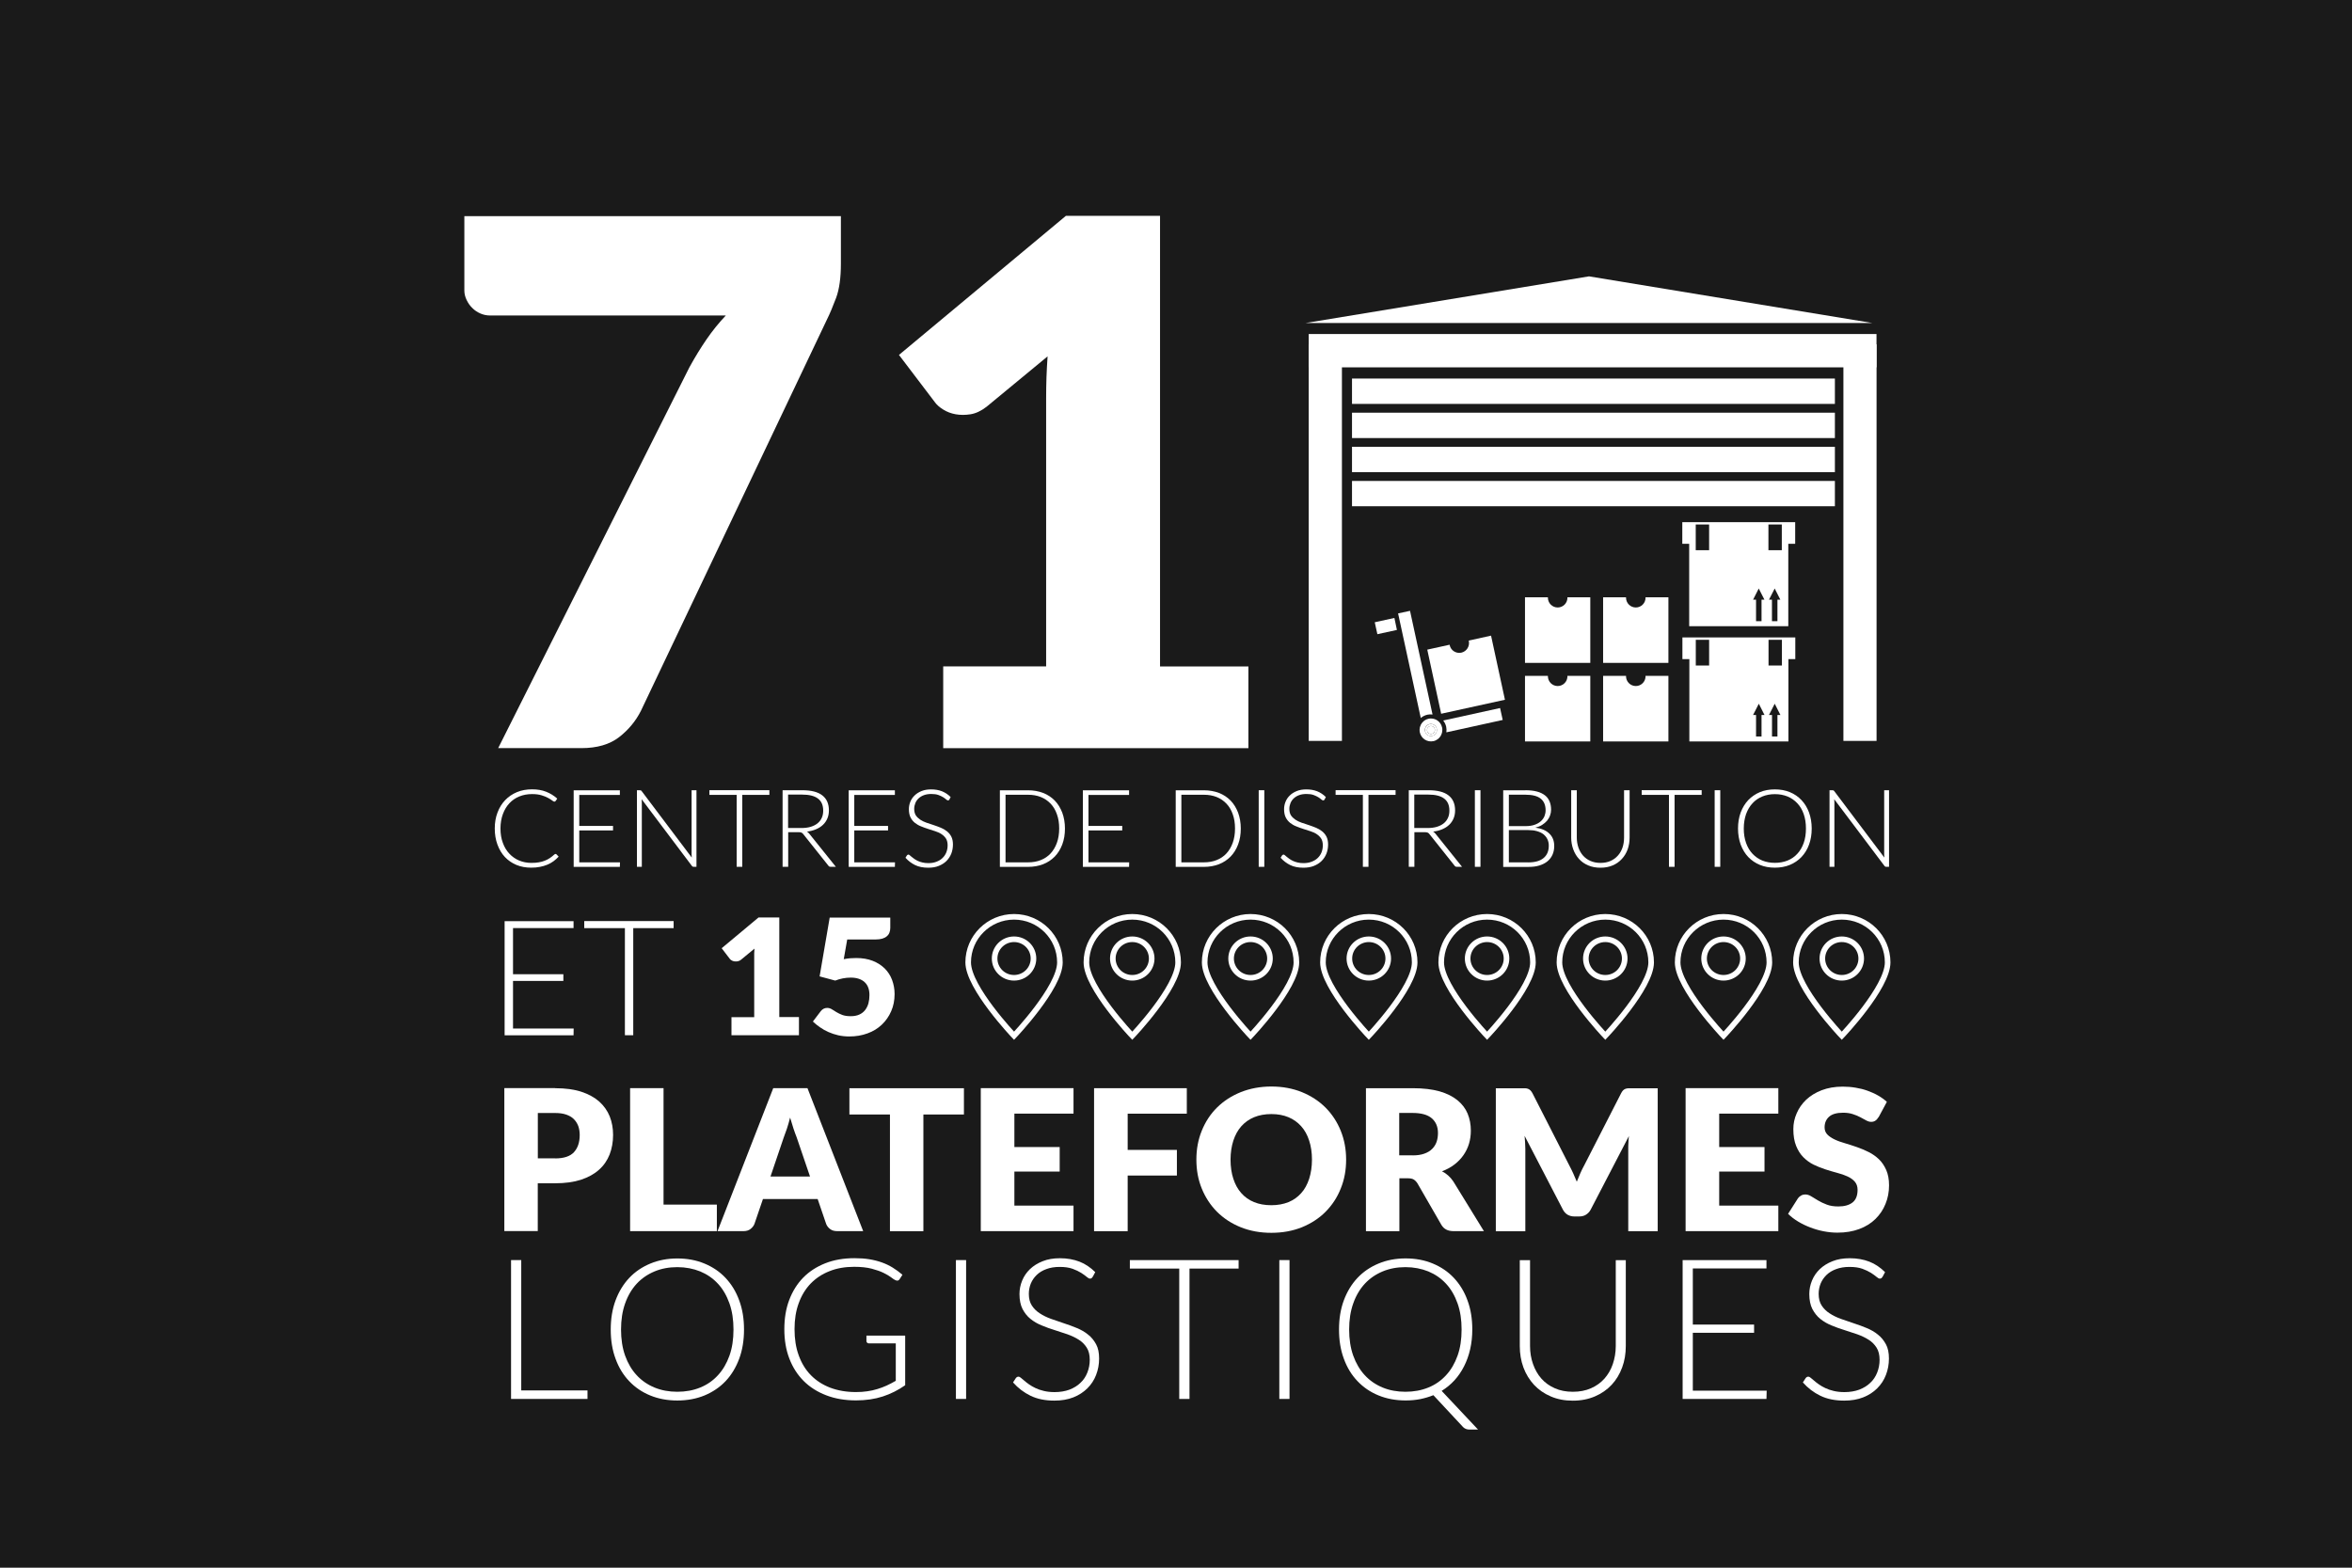<?xml version="1.0" encoding="UTF-8"?><svg id="Calque_2" xmlns="http://www.w3.org/2000/svg" viewBox="0 0 42 28"><defs><style>.cls-1{fill:#1a1a1a;}.cls-1,.cls-2{stroke-width:0px;}.cls-2{fill:#fff;}.cls-3{fill:none;stroke:#fff;stroke-miterlimit:10;stroke-width:.1px;}</style></defs><g id="Calque_2-2"><rect class="cls-1" width="42" height="28"/><polygon class="cls-2" points="23.314 5.769 33.435 5.769 28.375 4.936 23.314 5.769"/><path class="cls-2" d="m31.408,12.57l.101.2h-.053v.384h-.098v-.384h-.053l.102-.2h0Zm.284,0l.101.2h-.053v.384h-.097v-.384h-.054l.102-.2h.001Zm-1.41-1.143h.238v.459h-.238v-.459Zm1.299,0h.239v.459h-.239v-.459Zm-1.538-.042v.387h.124v1.471h1.769v-1.471h.123v-.387h-2.016Z"/><path class="cls-2" d="m31.818,9.827h-.239v-.459h.239v.459Zm-.078.884v.384h-.098v-.384h-.053l.102-.2.101.2h-.053,0Zm-.284,0v.384h-.098v-.384h-.053l.101-.2.102.2h-.053,0Zm-.936-.884h-.239v-.459h.239v.459Zm-.479-.501v.387h.123v1.471h1.77v-1.471h.123v-.387s-2.016,0-2.016,0Z"/><path class="cls-2" d="m25.53,12.934c-.058.012-.094.07-.082.128.012.058.069.095.127.082.058-.012.094-.069.082-.128-.012-.057-.069-.095-.127-.082m.038.174c-.039.008-.076-.016-.084-.054s.016-.076.054-.085c.039-.008.076.016.084.054.009.038-.016.077-.054.085"/><path class="cls-2" d="m27.99,12.078c0,.097-.078.175-.174.175-.097,0-.175-.079-.175-.175v-.007h-.409v1.172h1.166v-1.172h-.409v.007"/><path class="cls-2" d="m29.385,12.078c0,.097-.078.175-.174.175-.097,0-.175-.079-.175-.175v-.007h-.409v1.172h1.166v-1.172h-.409v.007"/><path class="cls-2" d="m27.99,10.675c0,.097-.078.175-.174.175-.097,0-.175-.079-.175-.175v-.007h-.409v1.172h1.166v-1.172h-.409v.007"/><path class="cls-2" d="m29.385,10.675c0,.097-.078.175-.174.175-.097,0-.175-.079-.175-.175v-.007h-.409v1.172h1.166v-1.172h-.409v.007"/><path class="cls-2" d="m26.227,11.441s0,.005.002.007c.02.095-.04.188-.134.209-.094.02-.188-.039-.208-.135,0-.002,0-.004,0-.007l-.4.088.248,1.145,1.139-.25-.248-1.145-.399.088h0Z"/><path class="cls-2" d="m25.49,12.765c.03-.007.061-.007.091-.003l-.402-1.852-.213.046.405,1.868c.033-.028.073-.049.119-.059"/><path class="cls-2" d="m25.771,12.868c.025.032.045.07.054.114.007.033.007.065.003.098l1.006-.221-.047-.213-1.016.223h0Z"/><path class="cls-2" d="m25.538,12.969c-.038.008-.063.046-.054.085.008.038.046.062.084.054.038-.009.062-.046.054-.085-.008-.038-.046-.062-.084-.054"/><path class="cls-2" d="m25.738,12.952h0c-.033-.071-.102-.117-.179-.119h-.003c-.015,0-.03,0-.046.004-.013.003-.025.007-.037.012-.006.002-.013.006-.019.01-.004.002-.008.004-.012.007-.008.005-.015.01-.022.017,0,.001-.002.002-.003.003-.019.017-.034.037-.046.059v.003c-.006.011-.01.024-.014.036,0,.003,0,.005-.002.007-.002.011-.004.023-.005.035v.009c0,.015,0,.03.004.045.024.112.134.182.244.157.012-.002.023-.006.034-.011.004-.001.007-.003.01-.005.008-.003.015-.008.022-.013.004-.002.007-.004.01-.006.009-.006.017-.013.024-.021.004-.004.007-.008.009-.011.005-.005.009-.01.012-.015.004-.005.007-.01.01-.015.002-.005.004-.009.006-.013.007-.015.013-.03.016-.045h0c.003-.014.005-.028.005-.042v-.002c0-.014,0-.029-.004-.044-.004-.015-.008-.029-.014-.042m-.163.191c-.058.012-.115-.024-.128-.083-.012-.057.024-.115.082-.127.058-.013.115.024.127.082.013.058-.023.116-.081.128"/><polygon class="cls-2" points="24.549 11.114 24.596 11.327 24.945 11.251 24.9 11.037 24.549 11.114"/><rect class="cls-2" x="23.37" y="6.151" width=".593" height="7.082"/><rect class="cls-2" x="32.918" y="6.151" width=".592" height="7.082"/><rect class="cls-2" x="23.37" y="5.966" width="10.139" height=".595"/><rect class="cls-2" x="24.143" y="7.98" width="8.623" height=".453"/><rect class="cls-2" x="24.143" y="8.59" width="8.623" height=".452"/><rect class="cls-2" x="24.143" y="7.371" width="8.623" height=".453"/><rect class="cls-2" x="24.143" y="6.761" width="8.623" height=".453"/><path class="cls-2" d="m9.92,15.252c.007,0,.012.003.017.007l.039.041c-.028.031-.06.058-.093.083s-.07.044-.11.061-.084.03-.132.039c-.048.01-.1.014-.157.014-.095,0-.183-.016-.263-.049-.079-.033-.148-.081-.205-.141-.057-.061-.101-.135-.133-.222s-.048-.182-.048-.288c0-.104.016-.198.049-.284.032-.087.078-.16.137-.222s.129-.109.21-.143c.082-.034.172-.05.271-.05.094,0,.177.014.25.043s.139.069.199.123l-.03.043c-.005.008-.013.011-.024.011-.007,0-.02-.007-.038-.021s-.042-.029-.073-.046-.07-.033-.117-.047-.102-.021-.167-.021c-.083,0-.159.014-.228.042s-.129.069-.178.122c-.05.053-.088.118-.116.193-.028.077-.043.162-.043.257,0,.097.014.183.043.259.028.077.067.141.117.193.049.052.107.093.174.121.068.028.14.042.218.042.05,0,.093-.003.132-.01.039-.006.074-.016.106-.029.032-.012.063-.028.091-.047.027-.018.055-.04.082-.065.003-.003.007-.005.01-.006.003-.002.006-.003.009-.003h.001Z"/><path class="cls-2" d="m11.071,15.4l-.002.083h-.825v-1.368h.825v.083h-.725v.553h.603v.081h-.603v.57h.727v-.002Z"/><path class="cls-2" d="m12.437,14.114v1.368h-.047c-.009,0-.016-.001-.021-.004-.006-.003-.011-.008-.016-.015l-.895-1.188c.002.019.003.038.003.055v1.152h-.087v-1.368h.05c.009,0,.016.001.02.003.005.002.01.007.016.015l.893,1.185c-.002-.019-.003-.038-.003-.055v-1.148s.087,0,.087,0Z"/><path class="cls-2" d="m13.739,14.197h-.484v1.285h-.1v-1.285h-.487v-.084h1.071s0,.084,0,.084Z"/><path class="cls-2" d="m14.922,15.482h-.085c-.011,0-.02-.002-.028-.005-.007-.004-.014-.01-.02-.02l-.442-.555c-.006-.007-.011-.013-.016-.019-.006-.005-.012-.009-.019-.012-.006-.002-.014-.005-.024-.006-.009-.001-.02-.002-.034-.002h-.179v.619h-.1v-1.368h.352c.159,0,.278.03.357.092.078.06.118.15.118.268,0,.052-.009.1-.027.143s-.044.082-.078.114c-.034.033-.075.059-.124.08s-.102.035-.163.042c.016.009.029.022.042.038l.475.592h-.005Zm-.611-.693c.061,0,.116-.007.164-.021.049-.015.089-.035.123-.062s.059-.06.076-.098c.018-.038.026-.082.026-.129,0-.098-.031-.169-.095-.217s-.158-.07-.281-.07h-.251v.597s.238,0,.238,0Z"/><path class="cls-2" d="m15.982,15.4l-.002.083h-.825v-1.368h.825v.083h-.725v.553h.603v.081h-.603v.57h.727v-.002Z"/><path class="cls-2" d="m16.954,14.28c-.006.011-.014.016-.025.016-.009,0-.019-.006-.033-.017-.013-.012-.03-.025-.054-.04-.022-.014-.051-.027-.085-.04-.034-.012-.076-.018-.126-.018-.051,0-.094.007-.132.021-.039.014-.07.034-.096.058-.025.024-.045.052-.058.085s-.02.066-.02.102c0,.046.01.086.029.116.02.03.047.055.079.077.032.022.069.039.111.054.041.014.083.028.127.042.044.015.086.03.127.047.042.017.078.038.111.064s.059.057.079.096c.019.037.029.085.029.14,0,.057-.01.112-.029.162-.02.05-.049.095-.086.132s-.084.067-.139.089c-.054.022-.117.032-.187.032-.091,0-.169-.015-.235-.047-.065-.032-.123-.076-.172-.131l.027-.043c.008-.009.017-.014.027-.014.006,0,.013.004.022.012.009.007.02.017.033.028s.028.023.047.036.04.026.064.037c.023.011.051.021.082.028.031.008.067.012.106.012.055,0,.103-.008.146-.025.043-.016.079-.038.108-.067.029-.028.052-.061.068-.101.015-.039.023-.081.023-.125,0-.048-.01-.089-.029-.12-.02-.031-.047-.057-.079-.079s-.069-.038-.111-.052c-.041-.014-.083-.028-.127-.041-.044-.014-.086-.029-.127-.046-.042-.016-.078-.037-.111-.063s-.059-.059-.079-.098c-.019-.039-.029-.089-.029-.147,0-.045.009-.09.026-.132.017-.043.043-.081.077-.113.033-.033.075-.059.125-.079s.106-.029.17-.029c.071,0,.135.011.192.033.057.023.11.057.156.104l-.023.044h.001Z"/><path class="cls-2" d="m19.017,14.798c0,.106-.016.2-.048.285s-.077.157-.135.217c-.058.058-.127.105-.208.136s-.17.047-.268.047h-.503v-1.368h.503c.097,0,.187.016.268.047s.15.077.208.136.102.132.135.217c.031.084.048.179.048.284h0Zm-.103,0c0-.096-.013-.18-.041-.256-.026-.075-.064-.138-.113-.189s-.107-.091-.175-.118-.143-.04-.226-.04h-.403v1.207h.403c.083,0,.158-.013.226-.04s.127-.066.175-.118.086-.115.113-.19.041-.16.041-.256Z"/><path class="cls-2" d="m20.164,15.4l-.002.083h-.825v-1.368h.825v.083h-.725v.553h.603v.081h-.603v.57h.727v-.002Z"/><path class="cls-2" d="m22.157,14.798c0,.106-.016.2-.048.285s-.077.157-.135.217c-.058.058-.127.105-.208.136s-.17.047-.268.047h-.503v-1.368h.503c.097,0,.187.016.268.047s.15.077.208.136.102.132.135.217c.031.084.048.179.048.284h0Zm-.103,0c0-.096-.013-.18-.041-.256-.026-.075-.064-.138-.113-.189s-.107-.091-.175-.118-.143-.04-.226-.04h-.403v1.207h.403c.083,0,.158-.013.226-.04s.127-.066.175-.118.086-.115.113-.19.041-.16.041-.256Z"/><path class="cls-2" d="m22.577,15.482h-.1v-1.368h.1v1.368Z"/><path class="cls-2" d="m23.653,14.28c-.006.011-.014.016-.025.016-.009,0-.019-.006-.033-.017-.013-.012-.03-.025-.054-.04-.022-.014-.051-.027-.085-.04-.034-.012-.076-.018-.126-.018-.051,0-.094.007-.132.021-.039.014-.07.034-.096.058-.025.024-.045.052-.058.085s-.02.066-.02.102c0,.046.01.086.029.116.02.03.047.055.079.077.032.022.069.039.111.054.041.014.083.028.127.042.044.015.086.03.127.047.042.017.078.038.111.064s.059.057.079.096c.019.037.029.085.029.14,0,.057-.01.112-.029.162-.02.05-.049.095-.086.132s-.084.067-.139.089c-.054.022-.117.032-.187.032-.091,0-.169-.015-.235-.047-.065-.032-.123-.076-.172-.131l.027-.043c.008-.009.017-.014.027-.014.006,0,.013.004.022.012.009.007.02.017.033.028s.028.023.047.036.04.026.064.037c.023.011.051.021.082.028.031.008.067.012.106.012.055,0,.103-.008.146-.025.043-.016.079-.038.109-.067.029-.028.052-.061.068-.101.015-.039.023-.081.023-.125,0-.048-.01-.089-.029-.12-.02-.031-.047-.057-.079-.079s-.069-.038-.111-.052c-.041-.014-.083-.028-.127-.041-.044-.014-.086-.029-.127-.046-.042-.016-.078-.037-.111-.063s-.059-.059-.079-.098c-.019-.039-.029-.089-.029-.147,0-.045.009-.09.026-.132.017-.043.043-.081.077-.113.033-.033.075-.059.125-.079s.106-.029.17-.029c.071,0,.135.011.192.033.057.023.11.057.156.104l-.023.044h0Z"/><path class="cls-2" d="m24.921,14.197h-.484v1.285h-.1v-1.285h-.487v-.084h1.071v.084Z"/><path class="cls-2" d="m26.104,15.482h-.085c-.011,0-.02-.002-.028-.005-.007-.004-.014-.01-.02-.02l-.442-.555c-.006-.007-.011-.013-.016-.019-.006-.005-.012-.009-.019-.012-.006-.002-.014-.005-.024-.006-.009-.001-.02-.002-.034-.002h-.179v.619h-.1v-1.368h.352c.159,0,.278.03.357.092.078.06.118.15.118.268,0,.052-.009.1-.027.143s-.044.082-.078.114c-.034.033-.075.059-.124.08s-.102.035-.163.042c.016.009.029.022.042.038l.475.592h-.005Zm-.611-.693c.061,0,.116-.007.164-.021.049-.015.089-.035.123-.062s.059-.06.076-.098c.018-.038.026-.082.026-.129,0-.098-.031-.169-.095-.217s-.158-.07-.281-.07h-.251v.597s.238,0,.238,0Z"/><path class="cls-2" d="m26.437,15.482h-.1v-1.368h.1v1.368Z"/><path class="cls-2" d="m27.24,14.114c.078,0,.146.008.204.023s.105.038.144.068c.038.029.065.066.083.11s.027.092.027.147c0,.036-.006.07-.019.104-.012.034-.03.064-.054.094-.024.028-.054.052-.088.074s-.074.037-.12.048c.109.015.193.05.25.107.058.055.087.129.087.22,0,.058-.01.111-.031.157-.02.046-.051.086-.09.118s-.088.057-.146.075-.124.025-.197.025h-.447v-1.368h.396v-.002Zm-.296.079v.562h.298c.063,0,.118-.008.162-.024.046-.016.082-.037.112-.064.028-.026.05-.056.064-.09.013-.033.02-.068.02-.104,0-.092-.029-.162-.088-.209s-.149-.07-.272-.07h-.296Zm.346,1.21c.121,0,.212-.026.274-.078s.093-.125.093-.22c0-.043-.008-.082-.025-.116-.016-.035-.041-.064-.071-.089-.031-.024-.07-.042-.116-.055-.045-.013-.096-.019-.154-.019h-.347v.576h.346,0Z"/><path class="cls-2" d="m28.579,15.412c.067,0,.126-.011.178-.034.052-.023.096-.054.133-.096.037-.04.064-.089.083-.143.019-.055.028-.115.028-.179v-.846h.099v.846c0,.076-.012.146-.035.211-.024.065-.059.123-.104.171-.045.049-.099.088-.164.115-.065.028-.137.041-.218.041-.08,0-.153-.013-.217-.041-.065-.027-.12-.065-.165-.115-.045-.048-.079-.106-.103-.171s-.037-.136-.037-.211v-.846h.1v.845c0,.064.01.124.029.179.019.054.047.103.082.143.037.041.08.073.133.096s.112.035.177.035h.001Z"/><path class="cls-2" d="m30.387,14.197h-.484v1.285h-.1v-1.285h-.487v-.084h1.071v.084Z"/><path class="cls-2" d="m30.719,15.482h-.1v-1.368h.1v1.368Z"/><path class="cls-2" d="m32.352,14.798c0,.106-.016.201-.048.288-.031.086-.077.159-.135.221-.058.06-.127.108-.208.141-.08.033-.169.049-.267.049s-.187-.016-.267-.049c-.081-.033-.15-.081-.208-.141-.058-.061-.102-.135-.135-.221-.031-.087-.048-.182-.048-.288,0-.105.016-.2.048-.287.032-.086.077-.159.135-.221.058-.06.127-.108.208-.142.08-.033.169-.049.267-.049s.187.016.267.049c.081.033.15.081.208.142s.103.135.135.221c.031.087.048.182.048.287Zm-.103,0c0-.096-.013-.181-.04-.258-.026-.076-.064-.14-.114-.193-.049-.052-.106-.093-.174-.121-.069-.028-.144-.042-.226-.042s-.157.014-.225.042-.127.068-.175.121c-.05.053-.087.118-.115.193-.026.077-.041.162-.041.258s.014.182.041.258.065.14.115.193c.049.052.107.093.175.121.068.027.143.041.225.041s.157-.014.226-.041c.068-.028.126-.068.174-.121.05-.053.087-.118.114-.193s.04-.162.04-.258Z"/><path class="cls-2" d="m33.733,14.114v1.368h-.047c-.009,0-.016-.001-.021-.004-.006-.003-.011-.008-.016-.015l-.895-1.188c.002.019.003.038.003.055v1.152h-.087v-1.368h.05c.009,0,.016.001.02.003.005.002.01.007.016.015l.893,1.185c-.002-.019-.003-.038-.003-.055v-1.148s.087,0,.087,0Z"/><path class="cls-2" d="m15.016,3.861v.848c0,.252-.028.456-.085.61-.058.154-.112.284-.164.388l-3.323,6.991c-.092.182-.222.339-.39.469-.169.13-.393.195-.673.195h-1.485l3.415-6.802c.1-.182.202-.348.305-.498s.218-.293.345-.427h-4.209c-.062,0-.119-.012-.174-.036-.055-.024-.103-.056-.144-.098-.043-.041-.076-.089-.102-.144-.026-.054-.04-.11-.04-.166v-1.33h6.725-.001Z"/><path class="cls-2" d="m22.293,11.902v1.461h-5.45v-1.461h1.838v-4.793c0-.122.002-.245.006-.369.005-.124.011-.249.02-.375l-1.09.9c-.096.074-.191.119-.285.134s-.184.015-.267,0-.157-.043-.223-.085c-.066-.041-.114-.084-.145-.127l-.644-.848,2.981-2.484h1.681v8.048h1.576v-.002h.002Z"/><path class="cls-2" d="m9.914,19.436c.182,0,.337.021.466.063s.237.102.321.176c.083.075.146.163.187.265.04.102.06.211.06.33,0,.127-.021.244-.062.35-.042.106-.104.197-.19.273-.084.076-.192.135-.321.178-.131.042-.284.063-.461.063h-.311v.854h-.597v-2.554h.909v.002Zm0,1.254c.154,0,.267-.037.335-.111s.103-.176.103-.308c0-.058-.009-.112-.026-.16-.018-.047-.045-.089-.08-.124s-.081-.061-.136-.08c-.056-.019-.12-.028-.195-.028h-.311v.81h.311-.001Z"/><path class="cls-2" d="m12.801,21.516v.473h-1.549v-2.554h.597v2.08h.952Z"/><path class="cls-2" d="m15.412,21.989h-.462c-.052,0-.093-.012-.125-.036s-.057-.054-.072-.092l-.152-.445h-.977l-.152.445c-.013.032-.035.062-.069.089s-.075.039-.125.039h-.465l.995-2.554h.611l.995,2.554h-.002Zm-.948-.977l-.238-.699c-.018-.044-.037-.097-.057-.157s-.04-.126-.06-.195c-.018.071-.037.137-.057.198-.021.061-.04.114-.057.158l-.236.696h.705Z"/><path class="cls-2" d="m17.213,19.906h-.724v2.084h-.597v-2.084h-.724v-.469h2.045s0,.469,0,.469Z"/><path class="cls-2" d="m18.114,19.891v.596h.809v.438h-.809v.608h1.056v.456h-1.656v-2.554h1.656v.455h-1.056Z"/><path class="cls-2" d="m20.137,19.891v.647h.879v.458h-.879v.994h-.6v-2.554h1.656v.455h-1.056Z"/><path class="cls-2" d="m24.038,20.712c0,.185-.031.356-.096.516-.063.159-.154.297-.271.415s-.258.209-.421.276c-.164.066-.347.1-.547.1s-.382-.033-.548-.1c-.164-.066-.305-.159-.423-.276-.117-.118-.207-.256-.272-.415s-.096-.33-.096-.516.031-.356.096-.516.154-.297.272-.414.259-.208.423-.275c.165-.066.348-.101.548-.101s.382.034.547.101c.163.067.304.159.421.276.116.117.207.255.271.414s.096.33.096.514h0Zm-.61,0c0-.126-.017-.24-.05-.34-.033-.102-.08-.187-.143-.257-.062-.069-.138-.124-.227-.161s-.191-.056-.305-.056c-.116,0-.218.019-.308.056s-.166.092-.228.161c-.063.07-.109.156-.143.257-.032.101-.05.214-.05.34,0,.127.017.242.05.342.033.102.08.187.143.257.062.07.138.124.228.16.09.037.192.055.308.055.114,0,.216-.019.305-.055.089-.036.165-.09.227-.16.063-.069.109-.155.143-.257.032-.102.05-.215.05-.342Z"/><path class="cls-2" d="m26.494,21.989h-.539c-.1,0-.172-.037-.216-.112l-.427-.741c-.02-.031-.043-.054-.067-.069s-.06-.022-.105-.022h-.151v.945h-.597v-2.554h.837c.187,0,.345.019.477.056.131.038.237.091.32.159s.144.148.182.24c.038.093.057.193.057.302,0,.083-.011.161-.033.235-.022.074-.056.142-.099.204s-.097.118-.161.167-.138.09-.222.121c.04.02.075.044.11.075.033.029.064.064.092.106l.547.889h-.005Zm-1.268-1.353c.081,0,.15-.01.208-.031.057-.02.104-.048.14-.085.037-.036.063-.079.08-.127.016-.048.024-.101.024-.157,0-.112-.038-.2-.111-.263s-.188-.095-.342-.095h-.239v.757h.24Z"/><path class="cls-2" d="m29.602,19.436v2.554h-.526v-1.469c0-.034,0-.07.003-.11,0-.04.005-.081.009-.121l-.682,1.313c-.021.041-.051.071-.086.093s-.076.031-.123.031h-.081c-.046,0-.086-.01-.123-.031-.035-.021-.064-.052-.085-.093l-.683-1.316c.004.042.007.084.009.124s.004.078.004.111v1.469h-.527v-2.554h.455c.025,0,.049,0,.068,0,.019,0,.037.005.052.01.016.006.029.015.042.027.013.012.024.029.037.051l.661,1.296c.023.044.047.091.068.138.021.048.043.098.063.147.02-.051.042-.102.063-.151s.045-.096.069-.14l.66-1.29c.012-.022.023-.039.035-.051.013-.012.026-.021.042-.027.016-.005.032-.009.053-.01.019,0,.042,0,.067,0h.458-.002Z"/><path class="cls-2" d="m30.7,19.891v.596h.809v.438h-.809v.608h1.056v.456h-1.656v-2.554h1.656v.455h-1.056Z"/><path class="cls-2" d="m33.544,19.954c-.017.028-.035.049-.056.062-.019.014-.045.021-.075.021-.026,0-.056-.008-.087-.025-.03-.017-.066-.036-.105-.057-.04-.021-.084-.04-.135-.056-.051-.017-.107-.025-.173-.025-.112,0-.195.023-.249.07s-.082.112-.082.192c0,.051.017.094.05.128s.076.062.13.088.115.047.184.067c.069.021.14.043.211.068.072.025.143.055.211.089.069.034.131.078.185.13s.097.117.13.192.05.166.05.273c0,.118-.021.229-.063.331-.041.103-.101.192-.179.269s-.174.137-.289.18-.244.065-.391.065c-.08,0-.161-.008-.244-.024-.082-.016-.163-.039-.24-.069-.077-.029-.15-.064-.219-.106-.068-.041-.128-.087-.178-.137l.176-.277c.014-.02.032-.036.056-.049.022-.014.049-.02.075-.02.035,0,.071.011.106.033.035.022.076.046.122.074s.097.051.156.074.128.033.208.033c.107,0,.192-.024.252-.071s.09-.123.09-.226c0-.059-.017-.108-.05-.146s-.076-.068-.13-.093-.115-.046-.184-.064-.138-.039-.21-.062c-.071-.023-.142-.051-.21-.084-.068-.033-.129-.078-.183-.132s-.097-.122-.13-.203c-.033-.082-.05-.181-.05-.301,0-.096.019-.189.059-.28.039-.092.095-.172.17-.244.076-.071.168-.128.277-.17.11-.042.234-.064.376-.064.079,0,.155.006.231.019.074.012.146.03.212.054.067.024.13.052.189.086s.111.071.156.113l-.148.275h-.002Z"/><path class="cls-2" d="m10.491,24.834v.152h-1.365v-2.48h.182v2.328h1.183Z"/><path class="cls-2" d="m13.286,23.746c0,.191-.028.366-.086.522-.058.156-.139.29-.243.4-.105.111-.231.195-.377.256-.147.06-.308.09-.485.09s-.338-.03-.484-.09c-.147-.06-.272-.146-.376-.256-.105-.11-.187-.244-.243-.4-.058-.156-.086-.329-.086-.522,0-.19.028-.364.086-.52s.139-.289.243-.4.23-.196.376-.257c.146-.061.307-.092.484-.092s.338.03.485.091.273.146.377.257.187.245.243.401c.058.156.086.329.086.52Zm-.188,0c0-.173-.023-.328-.072-.466s-.116-.255-.205-.351c-.088-.096-.194-.169-.316-.22-.124-.05-.261-.077-.41-.077-.148,0-.284.025-.408.077s-.23.125-.318.22c-.088.096-.157.212-.206.351-.049.138-.073.293-.073.466,0,.174.024.33.073.467s.118.254.206.349c.089.096.195.169.318.22s.26.076.408.076c.149,0,.286-.025.41-.076.123-.05.229-.124.316-.22.089-.096.156-.212.205-.349s.072-.293.072-.467Z"/><path class="cls-2" d="m16.164,23.86v.881c-.125.088-.258.155-.4.201s-.3.07-.477.07c-.198,0-.375-.03-.533-.091-.157-.06-.292-.145-.403-.256s-.196-.244-.256-.401c-.06-.156-.089-.33-.089-.523s.028-.366.087-.522.142-.289.25-.4c.108-.11.24-.195.394-.256s.328-.091.521-.091c.095,0,.184.006.265.019.08.013.155.032.225.057s.134.056.194.093c.06.037.118.08.173.127l-.05.078c-.017.028-.042.034-.074.019-.018-.007-.043-.023-.076-.049-.032-.025-.078-.052-.136-.081s-.129-.053-.215-.076c-.085-.022-.19-.033-.311-.033-.162,0-.309.025-.441.078-.131.051-.242.125-.336.221-.092.096-.163.212-.213.35-.051.138-.075.293-.075.464,0,.174.024.331.075.469.05.139.122.257.217.354s.21.171.345.223c.136.051.288.078.457.078.074,0,.143-.004.206-.014.063-.009.123-.022.18-.04.057-.017.112-.038.165-.062s.107-.053.163-.085v-.668h-.479c-.013,0-.023-.004-.032-.012s-.013-.018-.013-.028v-.099h.689v.002l.003.003Z"/><path class="cls-2" d="m17.252,24.986h-.182v-2.48h.182v2.48Z"/><path class="cls-2" d="m19.51,22.807c-.01.02-.025.03-.046.03-.016,0-.035-.011-.06-.032s-.057-.045-.098-.071-.092-.05-.154-.073c-.062-.022-.138-.033-.229-.033-.09,0-.17.013-.238.039-.069.025-.127.06-.173.105s-.081.096-.105.154c-.023.058-.035.12-.035.184,0,.084.018.153.054.208s.083.102.143.14c.059.039.125.071.2.098.074.026.151.052.23.079.079.025.156.054.231.085.075.031.142.069.2.117.06.046.106.105.143.172s.054.153.054.255c0,.104-.018.201-.054.294-.035.092-.088.171-.156.239-.068.067-.151.122-.25.161s-.212.058-.339.058c-.165,0-.307-.029-.426-.087-.119-.058-.223-.137-.312-.238l.05-.077c.014-.018.029-.026.049-.026.011,0,.024.007.041.021s.037.031.061.051c.023.021.052.042.085.066.032.023.071.045.115.066.043.021.093.038.149.051.057.014.121.021.192.021.099,0,.188-.015.266-.044.077-.03.143-.07.196-.122.055-.051.095-.112.123-.183.028-.07.043-.147.043-.228,0-.088-.018-.16-.054-.217s-.083-.105-.143-.142c-.059-.038-.126-.069-.2-.096-.075-.026-.151-.051-.231-.076-.078-.024-.155-.051-.23-.083-.075-.03-.142-.069-.201-.117-.059-.047-.105-.107-.142-.177-.035-.07-.054-.159-.054-.266,0-.084.016-.163.048-.241s.078-.145.139-.204c.062-.059.138-.107.228-.142.089-.036.192-.053.308-.053.129,0,.245.021.349.061s.196.104.281.187l-.043.081h0l-.005.005Z"/><path class="cls-2" d="m22.118,22.658h-.877v2.328h-.183v-2.328h-.882v-.152h1.942s0,.152,0,.152Z"/><path class="cls-2" d="m23.027,24.986h-.182v-2.48h.182v2.48Z"/><path class="cls-2" d="m26.393,25.533h-.152c-.046,0-.083-.014-.113-.043l-.532-.571c-.074.03-.152.053-.234.07-.082.016-.169.024-.262.024-.176,0-.338-.03-.484-.09-.147-.06-.272-.146-.376-.256-.105-.11-.187-.244-.243-.4-.058-.156-.086-.329-.086-.522,0-.19.028-.364.086-.52s.139-.289.243-.4.23-.196.376-.257.307-.092.484-.092.338.03.485.091.273.146.377.257.187.245.243.401c.058.156.086.329.086.52,0,.125-.013.243-.038.353-.025.111-.062.212-.109.305-.047.093-.104.176-.171.25-.068.074-.145.137-.229.189l.65.691-.002-.002v.002Zm-2.301-1.787c0,.174.024.33.073.467s.118.254.206.349c.089.096.195.169.318.22s.26.076.408.076c.149,0,.286-.025.41-.076.123-.05.229-.124.316-.22.089-.096.156-.212.205-.349s.072-.293.072-.467c0-.173-.023-.328-.072-.466s-.116-.255-.205-.351c-.088-.096-.194-.169-.316-.22-.124-.05-.261-.077-.41-.077-.148,0-.284.025-.408.077s-.23.125-.318.22c-.088.096-.157.212-.206.351-.049.138-.073.293-.073.466Z"/><path class="cls-2" d="m28.088,24.858c.12,0,.228-.021.321-.062.095-.041.175-.099.241-.172.065-.074.116-.16.15-.26.034-.101.053-.208.053-.323v-1.534h.179v1.534c0,.137-.021.265-.065.383s-.105.222-.188.31c-.082.088-.182.157-.299.207-.117.05-.248.076-.394.076s-.277-.025-.394-.076c-.118-.05-.217-.12-.299-.207-.081-.089-.145-.191-.189-.31s-.065-.247-.065-.383v-1.534h.183v1.532c0,.116.018.224.053.323s.084.187.149.26c.065.074.146.132.24.173.094.042.202.063.321.063h.003Z"/><path class="cls-2" d="m31.548,24.837l-.004.149h-1.497v-2.48h1.497v.149h-1.315v1.003h1.094v.146h-1.094v1.034h1.319Z"/><path class="cls-2" d="m33.614,22.807c-.01.02-.025.03-.046.03-.016,0-.035-.011-.06-.032s-.057-.045-.098-.071-.092-.05-.154-.073c-.062-.022-.138-.033-.229-.033-.09,0-.17.013-.238.039-.069.025-.127.06-.173.105s-.081.096-.105.154c-.023.058-.035.12-.035.184,0,.084.018.153.054.208s.083.102.143.14c.059.039.125.071.2.098.074.026.151.052.23.079.079.025.156.054.231.085.075.031.142.069.2.117.06.046.106.105.143.172s.054.153.054.255c0,.104-.018.201-.054.294-.035.092-.088.171-.156.239s-.151.122-.25.161-.212.058-.339.058c-.165,0-.307-.029-.426-.087s-.223-.137-.312-.238l.05-.077c.014-.018.029-.026.049-.026.011,0,.024.007.041.021.017.014.037.031.061.051.023.021.052.042.085.066.032.023.071.045.115.066.043.021.093.038.149.051.057.014.121.021.192.021.099,0,.188-.015.266-.044.077-.03.143-.07.196-.122.055-.051.095-.112.123-.183.028-.07.043-.147.043-.228,0-.088-.018-.16-.054-.217s-.083-.105-.143-.142c-.059-.038-.126-.069-.2-.096-.075-.026-.151-.051-.231-.076-.078-.024-.155-.051-.23-.083-.075-.03-.142-.069-.201-.117-.059-.047-.105-.107-.142-.177-.035-.07-.054-.159-.054-.266,0-.084.016-.163.048-.241s.078-.145.139-.204c.062-.059.138-.107.228-.142.089-.036.192-.053.308-.053.129,0,.245.021.349.061s.196.104.281.187l-.043.081h0l-.005.005Z"/><path class="cls-2" d="m10.244,18.368l-.002.123h-1.231v-2.038h1.231v.123h-1.081v.824h.899v.12h-.899v.85h1.083v-.002Z"/><path class="cls-2" d="m12.029,16.577h-.721v1.913h-.149v-1.913h-.726v-.126h1.596v.126Z"/><path class="cls-2" d="m14.267,18.168v.322h-1.205v-.322h.406v-1.141c0-.027.003-.055.005-.084l-.24.198c-.021.017-.043.026-.063.029-.021.003-.041.003-.059,0-.019-.003-.035-.009-.05-.019-.015-.009-.025-.018-.031-.028l-.143-.187.658-.549h.371v1.778h.349l.002.002h0Z"/><path class="cls-2" d="m15.068,17.131c.041-.008.078-.013.115-.016s.072-.004.107-.004c.111,0,.209.017.294.05.085.033.156.08.215.137.058.058.102.126.131.204.029.079.045.162.045.252,0,.112-.02.214-.061.307-.04.093-.096.172-.167.24s-.156.12-.256.156c-.1.037-.208.055-.325.055-.069,0-.135-.007-.197-.021s-.121-.034-.175-.058-.105-.052-.151-.085c-.047-.032-.089-.066-.127-.103l.14-.184c.015-.019.031-.034.051-.044.02-.01.041-.015.063-.015.029,0,.057.008.082.023s.054.033.084.052.066.035.106.051c.041.015.09.022.15.022s.111-.01.153-.029.077-.046.104-.081c.026-.034.046-.074.059-.12.012-.045.018-.095.018-.146,0-.102-.028-.179-.087-.233-.059-.053-.141-.08-.246-.08-.095,0-.188.018-.278.053l-.279-.075.18-1.05h1.082v.184c0,.03-.005.058-.015.084-.009.025-.024.046-.046.065s-.048.033-.082.043c-.033.01-.074.015-.122.015h-.504l-.061.347h-.001v.004Z"/><path class="cls-3" d="m18.108,16.375c-.452,0-.819.365-.819.814s.819,1.31.819,1.31c0,0,.819-.86.819-1.31s-.367-.814-.819-.814Zm0,1.089c-.192,0-.347-.154-.347-.344s.155-.344.347-.344.347.154.347.344-.155.344-.347.344Z"/><path class="cls-3" d="m20.219,16.375c-.452,0-.819.365-.819.814s.819,1.31.819,1.31c0,0,.819-.86.819-1.31s-.367-.814-.819-.814Zm0,1.089c-.192,0-.347-.154-.347-.344s.155-.344.347-.344.347.154.347.344-.155.344-.347.344Z"/><path class="cls-3" d="m22.331,16.375c-.452,0-.819.365-.819.814s.819,1.31.819,1.31c0,0,.819-.86.819-1.31s-.367-.814-.819-.814Zm0,1.089c-.192,0-.347-.154-.347-.344s.155-.344.347-.344.347.154.347.344-.155.344-.347.344Z"/><path class="cls-3" d="m24.443,16.375c-.452,0-.819.365-.819.814s.819,1.31.819,1.31c0,0,.819-.86.819-1.31s-.367-.814-.819-.814Zm0,1.089c-.192,0-.347-.154-.347-.344s.155-.344.347-.344.347.154.347.344-.155.344-.347.344Z"/><path class="cls-3" d="m26.555,16.375c-.452,0-.819.365-.819.814s.819,1.31.819,1.31c0,0,.819-.86.819-1.31s-.367-.814-.819-.814Zm0,1.089c-.192,0-.347-.154-.347-.344s.155-.344.347-.344.347.154.347.344-.155.344-.347.344Z"/><path class="cls-3" d="m28.666,16.375c-.452,0-.819.365-.819.814s.819,1.31.819,1.31c0,0,.819-.86.819-1.31s-.367-.814-.819-.814Zm0,1.089c-.192,0-.347-.154-.347-.344s.155-.344.347-.344.347.154.347.344-.155.344-.347.344Z"/><path class="cls-3" d="m30.777,16.375c-.452,0-.819.365-.819.814s.819,1.31.819,1.31c0,0,.819-.86.819-1.31s-.367-.814-.819-.814Zm0,1.089c-.192,0-.347-.154-.347-.344s.155-.344.347-.344.347.154.347.344-.155.344-.347.344Z"/><path class="cls-3" d="m32.889,16.375c-.452,0-.819.365-.819.814s.819,1.31.819,1.31c0,0,.819-.86.819-1.31s-.367-.814-.819-.814Zm0,1.089c-.192,0-.347-.154-.347-.344s.155-.344.347-.344.347.154.347.344-.155.344-.347.344Z"/></g></svg>